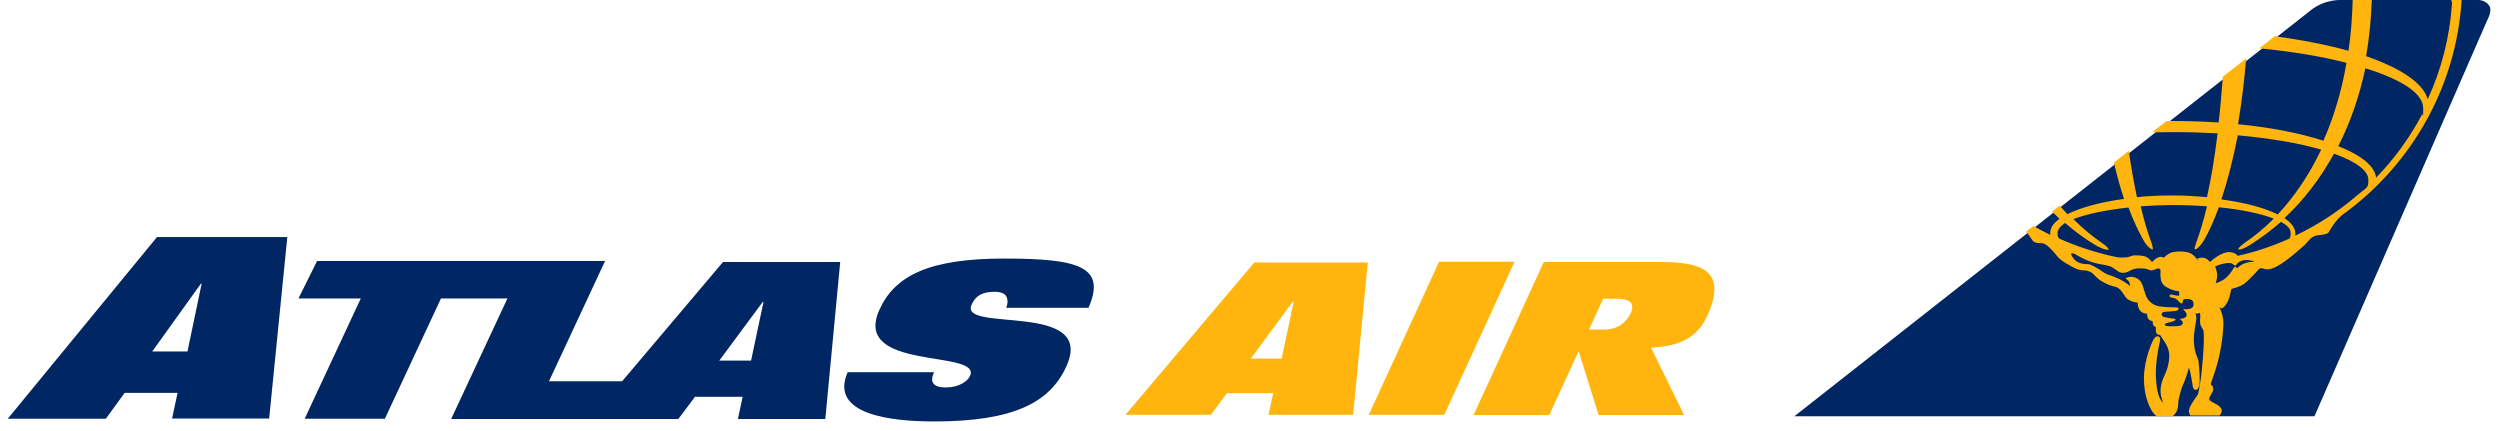 <svg width="174" height="30" viewBox="0 0 174 30" fill="none" xmlns="http://www.w3.org/2000/svg">
<g id="Group 146">
<path id="Vector" d="M100.158 18.218H105.411L100.521 28.87H95.268L100.158 18.218Z" fill="#FFB50D"/>
<path id="Vector_2" d="M114.915 24.204L117.213 28.887H111.269L109.886 24.479H109.852L107.83 28.887H102.56L107.45 18.235H115.589C118.63 18.235 120.047 18.955 118.958 21.683C118.163 23.707 116.677 24.084 114.897 24.204V24.239M110.577 22.935H111.666C112.617 22.935 113.221 22.403 113.498 21.786C113.843 21.031 113.325 20.791 112.53 20.791H111.58L110.595 22.935H110.577Z" fill="#FFB50D"/>
<path id="Vector_3" d="M22.069 18.166H37.898L36.671 20.773H30.692L26.787 29.145H21.205L25.111 20.773H20.773L22.069 18.166Z" fill="#002663"/>
<path id="Vector_4" d="M36.533 18.166H42.114L38.209 26.537H43.393L42.166 29.162H31.401L36.533 18.166Z" fill="#002663"/>
<path id="Vector_5" d="M50.322 18.235H58.479L57.442 29.162H51.359L51.688 27.618H48.37L47.212 29.162H41.078L50.322 18.235ZM50.081 25.096H52.275L53.139 21.014H53.087L50.063 25.096H50.081Z" fill="#002663"/>
<path id="Vector_6" d="M70.039 21.408C70.16 21.082 70.142 20.825 70.039 20.619C69.918 20.43 69.659 20.31 69.227 20.31C68.345 20.31 67.896 20.585 67.62 21.22C66.755 23.175 76.242 20.945 74.238 25.457C73.097 28.03 70.523 29.333 65.01 29.333C62.004 29.333 57.701 28.853 58.997 25.903H65.01C64.872 26.211 64.82 26.486 64.958 26.674C65.079 26.863 65.373 26.966 65.822 26.966C66.755 26.966 67.343 26.537 67.516 26.16C68.328 24.307 59.308 25.851 61.191 21.597C62.263 19.178 64.665 17.995 69.9 17.995C75.136 17.995 77.003 18.578 75.758 21.425H70.056L70.039 21.408Z" fill="#002663"/>
<path id="Vector_7" d="M87.284 18.269H95.198L94.179 28.87H88.286L88.615 27.361H85.4L84.277 28.87H78.333L87.301 18.269H87.284ZM87.059 24.959H89.202L90.049 20.962H89.997L87.059 24.959Z" fill="#FFB50D"/>
<path id="Vector_8" d="M10.924 16.502H19.996L18.734 29.128H11.978L12.358 27.343H8.677L7.364 29.145H0.539L10.924 16.502ZM10.595 24.462H13.049L14.034 19.744H13.982L10.595 24.462Z" fill="#002663"/>
<path id="Vector_9" d="M173.321 0.532C173.148 0.103 172.716 0.017 172.544 -1.15696e-05H163.005C163.005 -1.15696e-05 161.83 -0.086 160.845 0.703C160.707 0.823 124.885 28.973 124.885 28.973H161.087L173.096 1.441C173.096 1.441 173.425 0.841 173.304 0.532H173.321Z" fill="#002663"/>
<path id="Vector_10" d="M141.077 16.193C141.319 16.485 141.44 16.759 141.561 16.828C141.803 16.965 142.027 16.897 142.165 16.931C142.321 16.965 142.442 17.051 142.632 17.223C142.788 17.36 142.96 17.549 143.133 17.772C143.392 18.115 143.773 18.32 144.274 18.595C144.637 18.801 144.827 18.801 144.999 18.818C145.12 18.818 145.224 18.818 145.397 18.887C145.552 18.938 145.656 19.024 145.777 19.161C145.933 19.315 146.123 19.521 146.52 19.71C146.797 19.847 146.969 19.899 147.125 19.933C147.246 19.967 147.349 19.984 147.453 20.07C147.609 20.173 147.695 20.328 147.799 20.465C147.885 20.602 147.972 20.756 148.11 20.842C148.386 21.014 148.697 21.065 148.784 21.065C148.784 21.545 149.026 21.82 149.44 21.837C149.44 22.232 149.613 22.317 149.821 22.352C149.821 22.506 149.855 22.609 149.89 22.66C149.924 22.712 149.993 22.746 150.045 22.763V22.78C150.045 22.952 150.028 23.124 150.114 23.227C150.166 23.278 150.235 23.312 150.339 23.312C150.373 23.381 150.425 23.432 150.46 23.501C150.719 23.878 151.013 24.273 150.978 24.873C150.944 25.439 150.805 25.782 150.65 26.125C150.512 26.434 150.391 26.726 150.373 27.138C150.356 27.429 150.46 27.772 150.529 27.995C150.529 27.995 150.529 28.012 150.529 28.03C150.218 27.704 150.062 27.018 150.045 25.988C150.045 25.337 150.149 24.53 150.339 23.724C150.339 23.707 150.339 23.69 150.339 23.69C150.373 23.535 150.304 23.45 150.235 23.415C150.149 23.381 150.028 23.415 149.907 23.587C149.803 23.758 149.233 24.959 149.216 26.331C149.216 27.481 149.579 28.561 150.097 28.973H151.22C151.376 28.853 151.514 28.613 151.531 28.544C151.6 28.39 151.618 27.978 151.618 27.892C151.618 27.807 151.825 27.035 151.877 26.915C152.032 26.623 152.24 26.023 152.343 25.594C152.343 25.628 152.361 25.662 152.378 25.68C152.464 25.92 152.568 26.554 152.603 26.795C152.603 26.88 152.654 27.138 152.827 27.138C152.983 27.138 153.052 26.898 153.069 26.812C153.138 26.486 153.069 25.542 153.017 25.148C153 25.028 152.965 24.942 152.914 24.822C152.81 24.582 152.706 24.307 152.689 23.655C152.689 23.278 152.758 22.866 152.81 22.558C152.827 22.42 152.845 22.334 152.862 22.249C152.879 22.06 152.844 21.923 152.793 21.82C152.862 21.82 152.931 21.82 152.948 21.82C153 21.82 153.017 21.803 153.052 21.786C153.069 21.786 153.086 21.786 153.104 21.786C153.121 21.82 153.156 21.923 153.138 22.026C153.138 22.026 153.138 22.06 153.138 22.077C153.138 22.18 153.104 22.334 153.138 22.54C153.156 22.643 153.207 22.729 153.259 22.815C153.311 22.901 153.363 22.986 153.363 23.055C153.467 23.638 153.225 26.229 153.138 26.606C153.104 26.76 153.086 26.898 153.069 27.018C153.035 27.189 153.017 27.343 152.965 27.464C152.931 27.515 152.879 27.584 152.827 27.669C152.637 27.944 152.361 28.321 152.343 28.63C152.343 28.716 152.412 28.853 152.447 28.922H154.486C154.521 28.87 154.59 28.767 154.607 28.716C154.642 28.63 154.676 28.441 154.434 28.253C154.348 28.184 154.227 28.115 154.123 28.064C153.95 27.978 153.76 27.875 153.76 27.772C153.76 27.669 153.829 27.567 153.899 27.446C153.968 27.326 154.037 27.223 154.037 27.086C154.037 27.035 154.037 26.966 154.002 26.898C153.985 26.863 153.95 26.829 153.916 26.812C153.881 26.777 153.864 26.76 153.881 26.692C153.881 26.657 153.916 26.572 153.95 26.469C154.141 25.954 154.642 24.564 154.745 22.746C154.78 22.283 154.676 21.786 154.469 21.391C154.503 21.425 154.538 21.442 154.59 21.46C154.676 21.46 154.728 21.408 154.763 21.391C155.074 21.082 155.16 20.739 155.246 20.362C155.264 20.276 155.281 20.207 155.298 20.122C155.333 20.105 155.419 20.07 155.506 20.053C155.696 20.002 155.938 19.916 156.18 19.761C156.421 19.59 156.681 19.298 156.923 19.058C157.078 18.887 157.234 18.698 157.303 18.681C157.372 18.646 157.441 18.681 157.545 18.698C157.648 18.732 157.787 18.767 157.942 18.732C158.616 18.629 159.601 17.754 160.327 17.12C160.586 16.897 160.741 16.639 160.897 16.537C161.225 16.314 161.536 16.382 161.675 16.331C161.761 16.296 161.951 16.296 162.037 16.21C162.193 16.039 162.504 15.267 163.282 14.77C167.878 11.356 170.971 6.004 171.334 -0.051H170.591C170.626 0.034 170.643 0.12 170.66 0.223C170.505 2.59 169.917 4.855 168.967 6.913C168.673 5.798 167.118 4.752 164.681 3.911C164.906 2.659 165.027 1.338 165.079 -0.034H163.748C163.714 1.218 163.627 2.402 163.454 3.534C161.968 3.122 160.24 2.779 158.322 2.522C157.994 2.779 157.631 3.071 157.251 3.362C159.532 3.585 161.605 3.928 163.316 4.374C162.971 6.381 162.418 8.182 161.709 9.795C160.119 9.28 158.08 8.869 155.765 8.646C156.007 7.222 156.197 5.695 156.335 4.066C155.834 4.46 155.281 4.889 154.711 5.335C154.624 6.45 154.538 7.513 154.417 8.526C153.415 8.457 152.361 8.423 151.289 8.423C150.218 8.423 150.944 8.423 150.788 8.423C150.46 8.68 150.132 8.937 149.786 9.212C150.287 9.212 150.771 9.195 151.289 9.195C152.343 9.195 153.363 9.229 154.348 9.28C154.14 10.944 153.899 12.437 153.605 13.723C152.845 13.655 152.032 13.603 151.203 13.603C150.373 13.603 149.509 13.637 148.732 13.723C148.524 12.763 148.334 11.665 148.162 10.498C147.816 10.773 147.47 11.047 147.125 11.322C147.349 12.231 147.574 13.071 147.833 13.843C146.192 14.066 144.809 14.444 143.893 14.907C143.703 14.718 143.531 14.512 143.358 14.306C143.185 14.444 142.995 14.581 142.822 14.718C142.995 14.89 143.168 15.061 143.341 15.233C142.926 15.524 142.701 15.85 142.701 16.193C142.701 16.537 142.701 16.314 142.736 16.365C142.321 16.159 141.924 15.953 141.526 15.73C141.336 15.867 141.163 16.022 140.973 16.159L141.077 16.193ZM152.015 21.511C151.808 21.511 152.205 21.666 152.188 21.923C152.188 22.094 151.998 22.163 151.808 22.18C151.618 22.18 151.86 22.3 151.911 22.403C151.998 22.558 151.79 22.695 151.566 22.695C151.41 22.695 151.065 22.729 150.84 22.695C150.598 22.66 150.65 22.54 150.771 22.489C150.909 22.455 151.099 22.42 151.272 22.352C151.549 22.249 151.376 22.18 151.289 22.18C151.186 22.18 150.961 22.129 150.667 22.077C150.477 22.043 150.408 21.889 150.477 21.786C150.512 21.734 150.598 21.717 150.685 21.7C150.823 21.7 151.255 21.666 151.462 21.631C151.652 21.597 151.739 21.408 151.462 21.391C151.255 21.391 150.84 21.391 150.443 21.34C150.045 21.305 149.769 21.168 149.527 20.876C149.268 20.585 149.233 19.967 149.008 19.624C148.836 19.35 148.49 19.264 148.352 19.264C148.196 19.264 148.075 19.298 148.006 19.333C147.937 19.367 147.92 19.401 148.006 19.436C148.231 19.538 148.283 19.916 148.231 19.899C147.764 19.47 147.004 19.195 146.745 19.127C146.485 19.041 146.226 18.818 146.105 18.749C145.984 18.681 145.535 18.389 145.345 18.389C144.619 18.389 144.377 18.132 144.17 17.754C144.066 17.583 144.308 17.634 144.395 17.669C144.602 17.789 145.103 18.098 145.673 18.269C146.244 18.441 146.451 18.389 146.883 18.544C147.194 18.664 147.436 19.007 147.764 18.989C148.162 18.989 148.179 18.767 148.749 18.681C148.853 18.681 149.25 18.681 149.337 18.698C149.613 18.784 149.596 18.818 149.734 18.818C149.872 18.818 150.097 18.698 150.201 18.681C150.304 18.681 150.373 18.749 150.373 18.818C150.373 18.887 150.356 19.161 150.373 19.264C150.408 19.659 150.529 19.83 150.788 19.984C151.099 20.156 151.307 20.242 151.669 20.276V20.585C151.497 20.585 151.255 20.516 151.117 20.499C151.047 20.499 151.03 20.499 151.013 20.533C151.013 20.568 150.978 20.671 151.065 20.688C151.168 20.722 151.376 20.756 151.445 20.791C151.514 20.825 151.652 21.014 151.756 21.082C151.86 21.151 151.929 21.134 151.911 21.014C151.911 20.894 151.981 20.808 152.119 20.808C152.395 20.808 152.672 20.825 152.672 21.168C152.672 21.511 152.361 21.511 152.05 21.528L152.015 21.511ZM156.819 18.218C156.473 18.218 156.11 18.338 155.869 18.526C155.834 18.544 155.817 18.578 155.782 18.612C155.678 18.698 155.661 18.646 155.644 18.612C155.644 18.578 155.557 18.509 155.471 18.646C155.056 19.333 154.763 19.504 154.331 19.676C154.227 19.71 154.192 19.71 154.227 19.641C154.261 19.573 154.313 19.35 154.313 19.127C154.313 18.887 154.21 18.681 154.21 18.646C154.192 18.595 154.141 18.561 154.192 18.544C154.382 18.441 154.78 18.303 155.16 18.303C155.402 18.303 155.454 18.458 155.54 18.475C155.627 18.492 155.661 18.423 155.678 18.389C155.748 18.286 155.869 18.183 156.128 18.115C156.318 18.08 156.663 18.115 156.836 18.166C156.888 18.183 156.871 18.218 156.836 18.218H156.819ZM164.629 4.752C167.135 5.524 168.656 6.501 168.656 7.531C168.656 8.56 168.621 7.805 168.587 7.942C167.723 9.572 166.651 11.064 165.373 12.368C165.303 11.579 164.353 10.807 162.746 10.172C163.575 8.543 164.215 6.707 164.629 4.752ZM162.469 10.704C163.956 11.236 164.837 11.871 164.837 12.505C164.837 13.14 164.785 12.968 163.886 13.74C162.642 14.787 161.26 15.679 159.757 16.399C159.757 16.348 159.757 16.296 159.757 16.245C159.757 15.867 159.48 15.507 158.996 15.181C160.344 13.929 161.502 12.419 162.452 10.687L162.469 10.704ZM155.748 9.418C158.011 9.623 160.016 9.966 161.554 10.412C160.724 12.179 159.687 13.689 158.53 14.924C157.614 14.461 156.249 14.101 154.607 13.878C155.039 12.591 155.419 11.099 155.748 9.435V9.418ZM143.738 15.524C144.429 16.125 145.155 16.657 145.915 17.102C146.14 17.223 146.572 17.428 146.745 17.377C146.848 17.343 146.503 17.051 146.33 16.931C145.621 16.451 144.948 15.885 144.308 15.25C145.189 14.907 146.537 14.615 148.144 14.444C148.473 15.336 148.836 16.108 149.198 16.742C149.319 16.965 149.613 17.326 149.803 17.36C149.907 17.394 149.769 16.965 149.7 16.777C149.458 16.125 149.216 15.301 148.991 14.358C149.734 14.306 150.512 14.272 151.324 14.272C152.136 14.272 152.879 14.306 153.605 14.358C153.38 15.301 153.138 16.108 152.896 16.777C152.827 16.965 152.672 17.394 152.793 17.36C152.965 17.326 153.276 16.948 153.397 16.725C153.76 16.09 154.106 15.319 154.434 14.427C156.024 14.581 157.372 14.873 158.253 15.216C157.614 15.867 156.923 16.433 156.214 16.914C156.041 17.034 155.696 17.326 155.799 17.36C155.972 17.411 156.387 17.188 156.594 17.051C157.355 16.571 158.08 16.039 158.754 15.439C159.186 15.679 159.428 15.919 159.428 16.193C159.428 16.468 159.428 16.468 159.342 16.605C158.201 17.12 156.992 17.531 155.748 17.806C155.661 17.686 155.471 17.549 155.125 17.549C154.572 17.549 153.916 18.149 153.812 18.235C153.657 18.029 153.38 17.84 153.017 17.977L152.914 18.012L152.965 18.115C152.983 18.166 153.017 18.252 153.052 18.355C152.931 17.995 152.672 17.686 152.343 17.583C151.998 17.48 151.618 17.48 151.22 17.549C151.03 17.583 150.754 17.772 150.615 17.926C150.564 17.909 150.494 17.892 150.391 17.875C150.149 17.875 149.924 18.098 149.803 18.218L149.786 18.235C149.786 18.235 149.751 18.235 149.734 18.183C149.734 18.183 149.561 17.926 149.268 17.84C149.008 17.772 148.766 17.772 148.576 17.772C148.455 17.772 148.352 17.806 148.231 17.857C148.075 17.909 147.937 17.926 147.695 17.926C147.488 17.926 147.367 17.909 147.211 17.875C145.863 17.583 144.55 17.154 143.323 16.605C143.202 16.485 143.202 16.365 143.202 16.193C143.202 16.022 143.392 15.73 143.755 15.507L143.738 15.524Z" fill="#FFB50D"/>
</g>
</svg>
